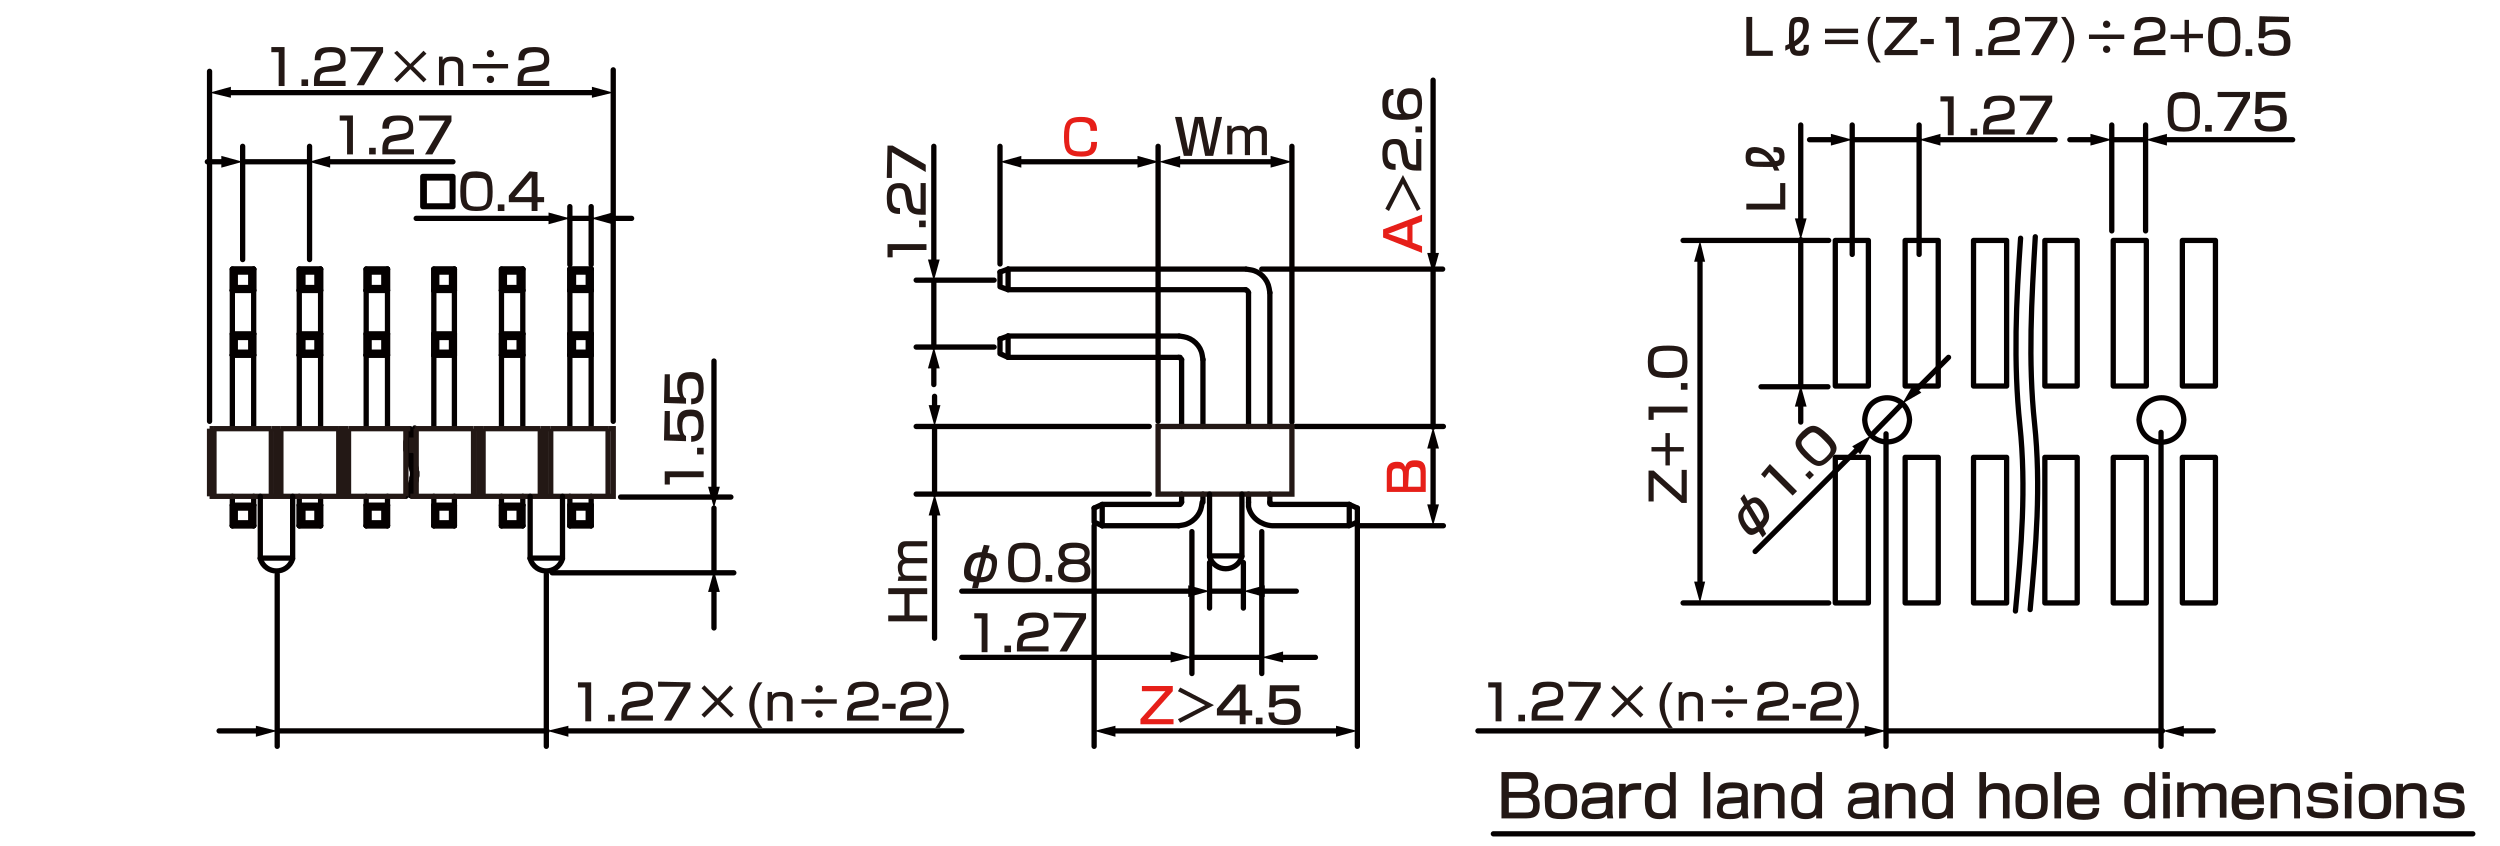 <?xml version="1.0" encoding="utf-8"?>
<!-- Generator: Adobe Illustrator 24.2.3, SVG Export Plug-In . SVG Version: 6.00 Build 0)  -->
<svg version="1.1" id="レイヤー_1" xmlns="http://www.w3.org/2000/svg" xmlns:xlink="http://www.w3.org/1999/xlink" x="0px" width="340" height="115"
	 y="0px" viewBox="0 0 340 115" style="enable-background:new 0 0 340 115;" xml:space="preserve">
<style type="text/css">
	.st0{fill:none;stroke:#040000;stroke-width:0.72;stroke-linecap:round;stroke-linejoin:round;stroke-miterlimit:10;}
	.st1{fill:none;stroke:#040000;stroke-width:0.72;stroke-linecap:round;stroke-linejoin:round;}
	.st2{fill:#040000;}
	.st3{fill:#231815;}
	.st4{fill:#E61F19;}
	.st5{fill:none;stroke:#231815;stroke-width:0.72;stroke-miterlimit:10;}
</style>
<g id="MH0304_5_">
	<line class="st0" x1="33" y1="22" x2="42.1" y2="22"/>
	<line class="st0" x1="42.1" y1="35.3" x2="42.1" y2="19.9"/>
	<line class="st0" x1="33" y1="35.3" x2="33" y2="19.9"/>
	<line class="st0" x1="77.5" y1="29.7" x2="80.4" y2="29.7"/>
	<line class="st0" x1="80.4" y1="36" x2="80.4" y2="28.1"/>
	<line class="st0" x1="77.5" y1="36" x2="77.5" y2="28.1"/>
	<line class="st0" x1="83.4" y1="9.5" x2="83.4" y2="57.3"/>
	<line class="st0" x1="28.5" y1="9.7" x2="28.5" y2="57.3"/>
	<line class="st0" x1="127.1" y1="67.2" x2="127.1" y2="58"/>
	<line class="st0" x1="124.6" y1="58" x2="156.3" y2="58"/>
	<line class="st0" x1="124.6" y1="67.2" x2="156.3" y2="67.2"/>
	<line class="st0" x1="59" y1="39.5" x2="61.8" y2="39.5"/>
	<line class="st0" x1="61.4" y1="37" x2="61.8" y2="36.6"/>
	<polyline class="st0" points="61.4,39.1 61.8,39.5 61.8,36.6 	"/>
	<polyline class="st0" points="61.4,39.1 61.4,37 59.4,37 	"/>
	<polyline class="st0" points="61.4,39.1 59.4,39.1 59.4,37 	"/>
	<polyline class="st0" points="59,39.5 59,36.6 59.4,37 	"/>
	<line class="st0" x1="59.4" y1="39.1" x2="59" y2="39.5"/>
	<line class="st0" x1="59" y1="36.6" x2="61.8" y2="36.6"/>
	<line class="st0" x1="59" y1="39.5" x2="61.8" y2="39.5"/>
	<line class="st0" x1="59" y1="48.3" x2="61.8" y2="48.3"/>
	<line class="st0" x1="59" y1="45.4" x2="61.8" y2="45.4"/>
	<line class="st0" x1="59.4" y1="47.9" x2="59" y2="48.3"/>
	<polyline class="st0" points="59.4,45.9 59,45.4 59,48.3 	"/>
	<polyline class="st0" points="59.4,45.9 59.4,47.9 61.4,47.9 	"/>
	<polyline class="st0" points="59.4,45.9 61.4,45.9 61.4,47.9 	"/>
	<polyline class="st0" points="61.8,45.4 61.8,48.3 61.4,47.9 	"/>
	<line class="st0" x1="61.4" y1="45.9" x2="61.8" y2="45.4"/>
	<line class="st0" x1="59" y1="48.3" x2="61.8" y2="48.3"/>
	<polyline class="st0" points="61.8,58.1 61.8,36.6 59,36.6 59,58.1 	"/>
	<polyline class="st0" points="61.8,71.5 59,71.5 59,67.5 	"/>
	<line class="st0" x1="61.8" y1="67.5" x2="61.8" y2="71.5"/>
	<line class="st0" x1="61.4" y1="69.1" x2="61.8" y2="68.7"/>
	<polyline class="st0" points="61.4,71.1 61.8,71.5 61.8,68.7 	"/>
	<polyline class="st0" points="61.4,71.1 61.4,69.1 59.4,69.1 	"/>
	<polyline class="st0" points="61.4,71.1 59.4,71.1 59.4,69.1 	"/>
	<polyline class="st0" points="59,71.5 59,68.7 59.4,69.1 	"/>
	<line class="st0" x1="59.4" y1="71.1" x2="59" y2="71.5"/>
	<line class="st0" x1="59" y1="68.7" x2="61.8" y2="68.7"/>
	<line class="st0" x1="59" y1="71.5" x2="61.8" y2="71.5"/>
	<line class="st0" x1="68.2" y1="39.5" x2="71.1" y2="39.5"/>
	<line class="st0" x1="70.6" y1="37" x2="71.1" y2="36.6"/>
	<polyline class="st0" points="70.6,39.1 71.1,39.5 71.1,36.6 	"/>
	<polyline class="st0" points="70.6,39.1 70.6,37 68.6,37 	"/>
	<polyline class="st0" points="70.6,39.1 68.6,39.1 68.6,37 	"/>
	<polyline class="st0" points="68.2,39.5 68.2,36.6 68.6,37 	"/>
	<line class="st0" x1="68.6" y1="39.1" x2="68.2" y2="39.5"/>
	<line class="st0" x1="68.2" y1="36.6" x2="71.1" y2="36.6"/>
	<line class="st0" x1="68.2" y1="39.5" x2="71.1" y2="39.5"/>
	<line class="st0" x1="68.2" y1="48.3" x2="71.1" y2="48.3"/>
	<line class="st0" x1="68.2" y1="45.4" x2="71.1" y2="45.4"/>
	<line class="st0" x1="68.6" y1="47.9" x2="68.2" y2="48.3"/>
	<polyline class="st0" points="68.6,45.9 68.2,45.4 68.2,48.3 	"/>
	<polyline class="st0" points="68.6,45.9 68.6,47.9 70.6,47.9 	"/>
	<polyline class="st0" points="68.6,45.9 70.6,45.9 70.6,47.9 	"/>
	<polyline class="st0" points="71.1,45.4 71.1,48.3 70.6,47.9 	"/>
	<line class="st0" x1="70.6" y1="45.9" x2="71.1" y2="45.4"/>
	<line class="st0" x1="68.2" y1="48.3" x2="71.1" y2="48.3"/>
	<polyline class="st0" points="71.1,58.1 71.1,36.6 68.2,36.6 68.2,58.1 	"/>
	<polyline class="st0" points="71.1,71.5 68.2,71.5 68.2,67.5 	"/>
	<line class="st0" x1="71.1" y1="67.5" x2="71.1" y2="71.5"/>
	<line class="st0" x1="70.6" y1="69.1" x2="71.1" y2="68.7"/>
	<polyline class="st0" points="70.6,71.1 71.1,71.5 71.1,68.7 	"/>
	<polyline class="st0" points="70.6,71.1 70.6,69.1 68.6,69.1 	"/>
	<polyline class="st0" points="70.6,71.1 68.6,71.1 68.6,69.1 	"/>
	<polyline class="st0" points="68.2,71.5 68.2,68.7 68.6,69.1 	"/>
	<line class="st0" x1="68.6" y1="71.1" x2="68.2" y2="71.5"/>
	<line class="st0" x1="68.2" y1="68.7" x2="71.1" y2="68.7"/>
	<line class="st0" x1="68.2" y1="71.5" x2="71.1" y2="71.5"/>
	<line class="st0" x1="77.5" y1="39.5" x2="80.4" y2="39.5"/>
	<line class="st0" x1="80" y1="37" x2="80.4" y2="36.6"/>
	<polyline class="st0" points="80,39.1 80.4,39.5 80.4,36.6 	"/>
	<polyline class="st0" points="80,39.1 80,37 78,37 	"/>
	<polyline class="st0" points="80,39.1 78,39.1 78,37 	"/>
	<polyline class="st0" points="77.5,39.5 77.5,36.6 78,37 	"/>
	<line class="st0" x1="78" y1="39.1" x2="77.5" y2="39.5"/>
	<line class="st0" x1="77.5" y1="36.6" x2="80.4" y2="36.6"/>
	<line class="st0" x1="77.5" y1="39.5" x2="80.4" y2="39.5"/>
	<line class="st0" x1="77.5" y1="48.3" x2="80.4" y2="48.3"/>
	<line class="st0" x1="77.5" y1="45.4" x2="80.4" y2="45.4"/>
	<line class="st0" x1="78" y1="47.9" x2="77.5" y2="48.3"/>
	<polyline class="st0" points="78,45.9 77.5,45.4 77.5,48.3 	"/>
	<polyline class="st0" points="78,45.9 78,47.9 80,47.9 	"/>
	<polyline class="st0" points="78,45.9 80,45.9 80,47.9 	"/>
	<polyline class="st0" points="80.4,45.4 80.4,48.3 80,47.9 	"/>
	<line class="st0" x1="80" y1="45.9" x2="80.4" y2="45.4"/>
	<line class="st0" x1="77.5" y1="48.3" x2="80.4" y2="48.3"/>
	<polyline class="st0" points="77.5,58.1 77.5,36.6 80.4,36.6 80.4,58.1 	"/>
	<polyline class="st0" points="80.4,71.5 77.5,71.5 77.5,67.5 	"/>
	<line class="st0" x1="80.4" y1="67.5" x2="80.4" y2="71.5"/>
	<line class="st0" x1="80" y1="69.1" x2="80.4" y2="68.7"/>
	<polyline class="st0" points="80,71.1 80.4,71.5 80.4,68.7 	"/>
	<polyline class="st0" points="80,71.1 80,69.1 78,69.1 	"/>
	<polyline class="st0" points="80,71.1 78,71.1 78,69.1 	"/>
	<polyline class="st0" points="77.5,71.5 77.5,68.7 78,69.1 	"/>
	<line class="st0" x1="78" y1="71.1" x2="77.5" y2="71.5"/>
	<line class="st0" x1="77.5" y1="68.7" x2="80.4" y2="68.7"/>
	<line class="st0" x1="77.5" y1="71.5" x2="80.4" y2="71.5"/>
	<line class="st0" x1="31.6" y1="39.5" x2="34.5" y2="39.5"/>
	<line class="st0" x1="34.1" y1="37" x2="34.5" y2="36.6"/>
	<polyline class="st0" points="34.1,39.1 34.5,39.5 34.5,36.6 	"/>
	<polyline class="st0" points="34.1,39.1 34.1,37 32,37 	"/>
	<polyline class="st0" points="34.1,39.1 32,39.1 32,37 	"/>
	<polyline class="st0" points="31.6,39.5 31.6,36.6 32,37 	"/>
	<line class="st0" x1="32" y1="39.1" x2="31.6" y2="39.5"/>
	<line class="st0" x1="31.6" y1="36.6" x2="34.5" y2="36.6"/>
	<line class="st0" x1="31.6" y1="39.5" x2="34.5" y2="39.5"/>
	<line class="st0" x1="31.6" y1="48.3" x2="34.5" y2="48.3"/>
	<line class="st0" x1="31.6" y1="45.4" x2="34.5" y2="45.4"/>
	<line class="st0" x1="32" y1="47.9" x2="31.6" y2="48.3"/>
	<polyline class="st0" points="32,45.9 31.6,45.4 31.6,48.3 	"/>
	<polyline class="st0" points="32,45.9 32,47.9 34.1,47.9 	"/>
	<polyline class="st0" points="32,45.9 34.1,45.9 34.1,47.9 	"/>
	<polyline class="st0" points="34.5,45.4 34.5,48.3 34.1,47.9 	"/>
	<line class="st0" x1="34.1" y1="45.9" x2="34.5" y2="45.4"/>
	<line class="st0" x1="31.6" y1="48.3" x2="34.5" y2="48.3"/>
	<polyline class="st0" points="34.5,58.1 34.5,36.6 31.6,36.6 31.6,58.1 	"/>
	<polyline class="st0" points="34.5,71.5 31.6,71.5 31.6,67.5 	"/>
	<line class="st0" x1="34.5" y1="67.5" x2="34.5" y2="71.5"/>
	<line class="st0" x1="34.1" y1="69.1" x2="34.5" y2="68.7"/>
	<polyline class="st0" points="34.1,71.1 34.5,71.5 34.5,68.7 	"/>
	<polyline class="st0" points="34.1,71.1 34.1,69.1 32,69.1 	"/>
	<polyline class="st0" points="34.1,71.1 32,71.1 32,69.1 	"/>
	<polyline class="st0" points="31.6,71.5 31.6,68.7 32,69.1 	"/>
	<line class="st0" x1="32" y1="71.1" x2="31.6" y2="71.5"/>
	<line class="st0" x1="31.6" y1="68.7" x2="34.5" y2="68.7"/>
	<line class="st0" x1="31.6" y1="71.5" x2="34.5" y2="71.5"/>
	<line class="st0" x1="40.7" y1="39.5" x2="43.6" y2="39.5"/>
	<line class="st0" x1="43.1" y1="37" x2="43.6" y2="36.6"/>
	<polyline class="st0" points="43.1,39.1 43.6,39.5 43.6,36.6 	"/>
	<polyline class="st0" points="43.1,39.1 43.1,37 41.2,37 	"/>
	<polyline class="st0" points="43.1,39.1 41.2,39.1 41.2,37 	"/>
	<polyline class="st0" points="40.7,39.5 40.7,36.6 41.2,37 	"/>
	<line class="st0" x1="41.2" y1="39.1" x2="40.7" y2="39.5"/>
	<line class="st0" x1="40.7" y1="36.6" x2="43.6" y2="36.6"/>
	<line class="st0" x1="40.7" y1="39.5" x2="43.6" y2="39.5"/>
	<line class="st0" x1="40.7" y1="48.3" x2="43.6" y2="48.3"/>
	<line class="st0" x1="40.7" y1="45.4" x2="43.6" y2="45.4"/>
	<line class="st0" x1="41.2" y1="47.9" x2="40.7" y2="48.3"/>
	<polyline class="st0" points="41.2,45.9 40.7,45.4 40.7,48.3 	"/>
	<polyline class="st0" points="41.2,45.9 41.2,47.9 43.1,47.9 	"/>
	<polyline class="st0" points="41.2,45.9 43.1,45.9 43.1,47.9 	"/>
	<polyline class="st0" points="43.6,45.4 43.6,48.3 43.1,47.9 	"/>
	<line class="st0" x1="43.1" y1="45.9" x2="43.6" y2="45.4"/>
	<line class="st0" x1="40.7" y1="48.3" x2="43.6" y2="48.3"/>
	<polyline class="st0" points="43.6,58.1 43.6,36.6 40.7,36.6 40.7,58.1 	"/>
	<polyline class="st0" points="43.6,71.5 40.7,71.5 40.7,67.5 	"/>
	<line class="st0" x1="43.6" y1="67.5" x2="43.6" y2="71.5"/>
	<line class="st0" x1="43.1" y1="69.1" x2="43.6" y2="68.7"/>
	<polyline class="st0" points="43.1,71.1 43.6,71.5 43.6,68.7 	"/>
	<polyline class="st0" points="43.1,71.1 43.1,69.1 41.2,69.1 	"/>
	<polyline class="st0" points="43.1,71.1 41.2,71.1 41.2,69.1 	"/>
	<polyline class="st0" points="40.7,71.5 40.7,68.7 41.2,69.1 	"/>
	<line class="st0" x1="41.2" y1="71.1" x2="40.7" y2="71.5"/>
	<line class="st0" x1="40.7" y1="68.7" x2="43.6" y2="68.7"/>
	<line class="st0" x1="40.7" y1="71.5" x2="43.6" y2="71.5"/>
	<line class="st0" x1="49.8" y1="39.5" x2="52.7" y2="39.5"/>
	<line class="st0" x1="52.2" y1="37" x2="52.7" y2="36.6"/>
	<polyline class="st0" points="52.2,39.1 52.7,39.5 52.7,36.6 	"/>
	<polyline class="st0" points="52.2,39.1 52.2,37 50.2,37 	"/>
	<polyline class="st0" points="52.2,39.1 50.2,39.1 50.2,37 	"/>
	<polyline class="st0" points="49.8,39.5 49.8,36.6 50.2,37 	"/>
	<line class="st0" x1="50.2" y1="39.1" x2="49.8" y2="39.5"/>
	<line class="st0" x1="49.8" y1="36.6" x2="52.7" y2="36.6"/>
	<line class="st0" x1="49.8" y1="39.5" x2="52.7" y2="39.5"/>
	<line class="st0" x1="49.8" y1="48.3" x2="52.7" y2="48.3"/>
	<line class="st0" x1="49.8" y1="45.4" x2="52.7" y2="45.4"/>
	<line class="st0" x1="50.2" y1="47.9" x2="49.8" y2="48.3"/>
	<polyline class="st0" points="50.2,45.9 49.8,45.4 49.8,48.3 	"/>
	<polyline class="st0" points="50.2,45.9 50.2,47.9 52.2,47.9 	"/>
	<polyline class="st0" points="50.2,45.9 52.2,45.9 52.2,47.9 	"/>
	<polyline class="st0" points="52.7,45.4 52.7,48.3 52.2,47.9 	"/>
	<line class="st0" x1="52.2" y1="45.9" x2="52.7" y2="45.4"/>
	<line class="st0" x1="49.8" y1="48.3" x2="52.7" y2="48.3"/>
	<polyline class="st0" points="52.7,58.1 52.7,36.6 49.8,36.6 49.8,58.1 	"/>
	<polyline class="st0" points="52.7,71.5 49.8,71.5 49.8,67.5 	"/>
	<line class="st0" x1="52.7" y1="67.5" x2="52.7" y2="71.5"/>
	<line class="st0" x1="52.2" y1="69.1" x2="52.7" y2="68.7"/>
	<polyline class="st0" points="52.2,71.1 52.7,71.5 52.7,68.7 	"/>
	<polyline class="st0" points="52.2,71.1 52.2,69.1 50.2,69.1 	"/>
	<polyline class="st0" points="52.2,71.1 50.2,71.1 50.2,69.1 	"/>
	<polyline class="st0" points="49.8,71.5 49.8,68.7 50.2,69.1 	"/>
	<line class="st0" x1="50.2" y1="71.1" x2="49.8" y2="71.5"/>
	<line class="st0" x1="49.8" y1="68.7" x2="52.7" y2="68.7"/>
	<line class="st0" x1="49.8" y1="71.5" x2="52.7" y2="71.5"/>
	<line class="st0" x1="184.6" y1="71.5" x2="184.6" y2="101.5"/>
	<line class="st0" x1="162.1" y1="72.3" x2="162.1" y2="91.6"/>
	<line class="st0" x1="171.6" y1="72.3" x2="171.6" y2="91.6"/>
	<line class="st0" x1="148.8" y1="71.5" x2="148.8" y2="101.5"/>
	<line class="st0" x1="171.6" y1="36.6" x2="196.2" y2="36.6"/>
	<line class="st0" x1="184.6" y1="71.5" x2="196.3" y2="71.5"/>
	<line class="st0" x1="176.2" y1="58" x2="196.3" y2="58"/>
	<line class="st0" x1="135.2" y1="38.1" x2="124.6" y2="38.1"/>
	<line class="st0" x1="135.2" y1="47.2" x2="124.6" y2="47.2"/>
	<line class="st0" x1="175.7" y1="57.4" x2="175.7" y2="19.9"/>
	<line class="st0" x1="157.5" y1="57.3" x2="157.5" y2="19.9"/>
	<line class="st0" x1="136" y1="35.9" x2="136" y2="19.9"/>
	<polyline class="st0" points="136,37 136,39 137.1,39.4 169.4,39.4 	"/>
	<line class="st0" x1="137.1" y1="36.6" x2="137.1" y2="39.4"/>
	<polyline class="st0" points="137.1,45.7 137.1,48.6 160.3,48.6 	"/>
	<polyline class="st0" points="136,46.1 136,48.1 137.1,48.6 	"/>
	<line class="st0" x1="169.8" y1="39.8" x2="169.8" y2="58"/>
	<line class="st0" x1="160.7" y1="48.9" x2="160.7" y2="58"/>
	<polyline class="st0" points="149.9,71.5 148.8,71 148.8,69.1 	"/>
	<polyline class="st0" points="160.3,68.6 149.9,68.6 149.9,71.5 	"/>
	<line class="st0" x1="184.6" y1="69.1" x2="184.6" y2="71"/>
	<polyline class="st0" points="183.5,68.6 183.5,71.5 184.6,71 	"/>
	<line class="st0" x1="183.5" y1="68.6" x2="173" y2="68.6"/>
	<polyline class="st0" points="160.7,48.9 160.6,48.8 160.5,48.6 160.3,48.6 	"/>
	<polyline class="st0" points="169.8,39.8 169.7,39.6 169.6,39.5 169.4,39.4 	"/>
	<path class="st0" d="M172.7,39.8l-0.1-0.6c-0.2-1.2-1.2-2.3-2.5-2.5l-0.6-0.1"/>
	<line class="st0" x1="172.7" y1="39.8" x2="172.7" y2="58"/>
	<line class="st0" x1="169.4" y1="36.6" x2="137.1" y2="36.6"/>
	<polyline class="st0" points="172.7,68.3 172.7,68.5 172.8,68.6 173,68.6 	"/>
	<path class="st0" d="M169.8,68.3v0.6c0.3,1.5,1.7,2.5,3.2,2.6h10.4"/>
	<path class="st0" d="M163.6,48.9l-0.1-0.6c-0.2-1.3-1.3-2.3-2.5-2.5l-0.6-0.1"/>
	<line class="st0" x1="163.6" y1="48.9" x2="163.6" y2="58"/>
	<line class="st0" x1="160.3" y1="45.7" x2="137.1" y2="45.7"/>
	<polyline class="st0" points="160.3,68.6 160.5,68.6 160.6,68.5 160.7,68.3 	"/>
	<path class="st0" d="M160.3,71.5l0.6-0.1c1.2-0.2,2.3-1.3,2.5-2.5l0.1-0.6"/>
	<line class="st0" x1="160.3" y1="71.5" x2="149.9" y2="71.5"/>
	<line class="st0" x1="160.7" y1="67.2" x2="160.7" y2="68.3"/>
	<line class="st0" x1="163.6" y1="67.2" x2="163.6" y2="68.3"/>
	<line class="st0" x1="169.8" y1="67.2" x2="169.8" y2="68.3"/>
	<line class="st0" x1="172.7" y1="67.2" x2="172.7" y2="68.3"/>
	<line class="st0" x1="136" y1="37" x2="137.1" y2="36.6"/>
	<line class="st0" x1="136" y1="46.1" x2="137.1" y2="45.7"/>
	<line class="st0" x1="148.8" y1="69.1" x2="149.9" y2="68.6"/>
	<line class="st0" x1="184.6" y1="69.1" x2="183.5" y2="68.6"/>
	<g>
		<line class="st1" x1="30.8" y1="12.6" x2="81" y2="12.6"/>
		<g>
			<polygon class="st2" points="31.4,13.3 28.5,12.6 31.4,11.8 			"/>
		</g>
		<g>
			<polygon class="st2" points="80.5,13.3 83.4,12.6 80.5,11.8 			"/>
		</g>
	</g>
	<g>
		<line class="st1" x1="30.7" y1="22" x2="28.2" y2="22"/>
		<g>
			<polygon class="st2" points="30.1,21.2 33,22 30.1,22.8 			"/>
		</g>
	</g>
	<g>
		<line class="st1" x1="44.4" y1="22" x2="61.6" y2="22"/>
		<g>
			<polygon class="st2" points="44.9,22.8 42,22 44.9,21.2 			"/>
		</g>
	</g>
	<g>
		<line class="st1" x1="82.8" y1="29.7" x2="85.9" y2="29.7"/>
		<g>
			<polygon class="st2" points="83.3,30.5 80.4,29.7 83.3,28.9 			"/>
		</g>
	</g>
	<g>
		<line class="st1" x1="75.1" y1="29.7" x2="56.6" y2="29.7"/>
		<g>
			<polygon class="st2" points="74.6,28.9 77.5,29.7 74.6,30.5 			"/>
		</g>
	</g>
	<g>
		<path class="st3" d="M120.8,83.7h2.2v-2.9h-2.2V80h5.3v0.8h-2.4v2.9h2.4v0.8h-5.3V83.7z"/>
		<path class="st3" d="M122.2,78.4h0.4c-0.3-0.2-0.5-0.6-0.5-1.2c0-0.2,0-0.8,0.6-1.1c-0.5-0.3-0.6-0.9-0.6-1.2
			c0-1.3,0.8-1.3,1.2-1.3h2.8v0.7h-2.6c-0.3,0-0.7,0-0.7,0.7c0,0.6,0.2,0.9,0.8,0.9h2.5v0.7h-2.6c-0.4,0-0.8,0-0.8,0.8
			c0,0.9,0.5,0.9,0.8,0.9h2.5V79h-3.9L122.2,78.4L122.2,78.4z"/>
	</g>
	<g>
		<line class="st1" x1="127.1" y1="55.6" x2="127.1" y2="53.9"/>
		<g>
			<polygon class="st2" points="127.9,55.1 127.1,58 126.3,55.1 			"/>
		</g>
	</g>
	<g>
		<line class="st1" x1="127.1" y1="69.6" x2="127.1" y2="86.8"/>
		<g>
			<polygon class="st2" points="126.3,70.1 127.1,67.2 127.9,70.1 			"/>
		</g>
	</g>
	<g>
		<path class="st4" d="M148.3,17.7c0-1-0.6-1.1-1.4-1.1c-1.3,0-1.5,0.3-1.5,2.1c0,1.4,0.1,1.9,1.6,1.9c1.1,0,1.4-0.2,1.4-1.3h0.8
			c0,1.5-0.7,2-2.1,2c-1.9,0-2.4-0.6-2.4-2.7c0-1.9,0.4-2.7,2.3-2.7c1.3,0,2.2,0.3,2.2,1.9h-0.9V17.7z"/>
	</g>
	<g>
		<line class="st1" x1="138.4" y1="22" x2="155.2" y2="22"/>
		<g>
			<polygon class="st2" points="138.9,22.8 136,22 138.9,21.2 			"/>
		</g>
		<g>
			<polygon class="st2" points="154.7,22.8 157.6,22 154.7,21.2 			"/>
		</g>
	</g>
	<g>
		<path class="st3" d="M160.7,15.9l0.9,4.5l0.9-4.5h1.1l0.9,4.5l0.9-4.5h0.8l-1.2,5.3h-1.1l-0.9-4.5l-0.9,4.5H161l-1.2-5.3
			C159.8,15.9,160.7,15.9,160.7,15.9z"/>
		<path class="st3" d="M167.5,17.2v0.4c0.2-0.3,0.6-0.5,1.2-0.5c0.2,0,0.8,0,1.1,0.6c0.3-0.5,0.9-0.6,1.2-0.6c1.3,0,1.3,0.8,1.3,1.2
			v2.8h-0.7v-2.6c0-0.3,0-0.7-0.7-0.7c-0.6,0-0.9,0.2-0.9,0.8v2.5h-0.7v-2.6c0-0.4,0-0.8-0.8-0.8c-0.9,0-0.9,0.5-0.9,0.8V21h-0.7
			v-3.9h0.6V17.2z"/>
	</g>
	<g>
		<line class="st1" x1="160" y1="22" x2="173.3" y2="22"/>
		<g>
			<polygon class="st2" points="160.5,22.8 157.6,22 160.5,21.2 			"/>
		</g>
		<g>
			<polygon class="st2" points="172.8,22.8 175.7,22 172.8,21.2 			"/>
		</g>
	</g>
	<line class="st0" x1="127" y1="38.2" x2="127" y2="47.2"/>
	<g>
		<line class="st1" x1="127" y1="35.8" x2="127" y2="19.9"/>
		<g>
			<polygon class="st2" points="127.8,35.3 127,38.2 126.2,35.3 			"/>
		</g>
	</g>
	<g>
		<line class="st1" x1="127" y1="49.5" x2="127" y2="52.3"/>
		<g>
			<polygon class="st2" points="126.2,50.1 127,47.2 127.8,50.1 			"/>
		</g>
	</g>
	<g>
		<line class="st1" x1="151.1" y1="99.4" x2="182.2" y2="99.4"/>
		<g>
			<polygon class="st2" points="151.7,100.2 148.8,99.4 151.7,98.7 			"/>
		</g>
		<g>
			<polygon class="st2" points="181.7,100.2 184.6,99.4 181.7,98.7 			"/>
		</g>
	</g>
	<line class="st0" x1="162.1" y1="89.4" x2="171.6" y2="89.4"/>
	<g>
		<line class="st1" x1="159.7" y1="89.4" x2="130.8" y2="89.4"/>
		<g>
			<polygon class="st2" points="159.2,88.6 162.1,89.4 159.2,90.1 			"/>
		</g>
	</g>
	<g>
		<line class="st1" x1="174" y1="89.4" x2="178.9" y2="89.4"/>
		<g>
			<polygon class="st2" points="174.5,90.1 171.6,89.4 174.5,88.6 			"/>
		</g>
	</g>
	<line class="st0" x1="194.9" y1="36.6" x2="194.9" y2="58.1"/>
	<g>
		<path class="st4" d="M188.6,64.1c0-1.1,0.8-1.3,1.4-1.3c0.5,0,0.9,0.1,1.1,0.7c0.2-0.5,0.4-0.9,1.3-0.9c0.9,0,1.5,0.2,1.5,1.5v2.8
			h-5.3V64.1z M189.3,66.2h1.5v-1.7c0-0.7-0.3-0.8-0.8-0.8c-0.6,0-0.7,0.3-0.7,0.8V66.2z M191.5,66.2h1.7v-1.9
			c0-0.5-0.1-0.8-0.8-0.8c-0.8,0-0.8,0.5-0.8,0.9L191.5,66.2L191.5,66.2z"/>
	</g>
	<g>
		<line class="st1" x1="194.9" y1="60.4" x2="194.9" y2="69.2"/>
		<g>
			<polygon class="st2" points="194.1,61 194.9,58.1 195.7,61 			"/>
		</g>
		<g>
			<polygon class="st2" points="194.1,68.6 194.9,71.5 195.7,68.6 			"/>
		</g>
	</g>
	<g>
		<g>
			<path class="st0" d="M61.6,24v4.1h-4.1V24H61.6z M57.7,24.2V28h3.8v-3.8H57.7z"/>
		</g>
	</g>
	<g>
		<path class="st3" d="M38.7,6.4v5.3h-0.8V7.1h-1V6.4H38.7z"/>
		<path class="st3" d="M41.9,10.8v0.9H41v-0.9H41.9z"/>
		<path class="st3" d="M44.3,9.8c-0.5,0.1-0.8,0.2-0.8,1V11H47v0.7h-4.3v-0.6c0-0.8,0.1-1.8,1.4-2l1.3-0.2C46,8.8,46.3,8.7,46.3,8
			c0-0.6-0.3-0.9-1.3-0.9c-1.1,0-1.4,0.3-1.4,1.1h-0.8c0-1.1,0.3-1.8,2.1-1.8c1,0,2.1,0.1,2.1,1.7c0,0.7-0.2,1-0.6,1.3
			c-0.2,0.1-0.5,0.3-0.8,0.3L44.3,9.8z"/>
		<path class="st3" d="M52.1,6.4v0.7l-2.6,4.5h-1L51.2,7h-3.5V6.4H52.1z"/>
		<path class="st3" d="M57.6,6.9L58,7.3L56.2,9l1.8,1.8l-0.4,0.4l-1.8-1.8L54,11.2l-0.4-0.4L55.4,9l-1.8-1.8L54,6.9l1.8,1.8
			L57.6,6.9z"/>
		<path class="st3" d="M60.2,7.7v0.5c0.3-0.5,0.9-0.5,1.3-0.5c0.4,0,1.5,0,1.5,1.3v2.7h-0.7V9.1c0-0.3,0-0.8-0.9-0.8s-1,0.5-1,1v2.3
			h-0.7V7.7H60.2z"/>
		<path class="st3" d="M69.1,8.7v0.6h-4.8V8.7H69.1z M67.2,7.3c0,0.3-0.2,0.5-0.5,0.5s-0.5-0.2-0.5-0.5s0.2-0.5,0.5-0.5
			S67.2,7.1,67.2,7.3z M67.2,10.8c0,0.3-0.2,0.5-0.5,0.5s-0.5-0.2-0.5-0.5s0.2-0.5,0.5-0.5S67.2,10.5,67.2,10.8z"/>
		<path class="st3" d="M72,9.8c-0.5,0.1-0.8,0.2-0.8,1V11h3.5v0.7h-4.3v-0.6c0-0.8,0.1-1.8,1.4-2l1.3-0.2C73.7,8.8,74,8.7,74,8
			c0-0.6-0.3-0.9-1.3-0.9c-1.1,0-1.4,0.3-1.4,1.1h-0.8c0-1.1,0.3-1.8,2.1-1.8c1,0,2.1,0.1,2.1,1.7c0,0.7-0.2,1-0.6,1.3
			c-0.2,0.1-0.5,0.3-0.9,0.3L72,9.8z"/>
	</g>
	<g>
		<path class="st3" d="M48,15.8V21h-0.8v-4.6h-1v-0.7H48V15.8z"/>
		<path class="st3" d="M51.1,20.2V21h-0.9v-0.9h0.9V20.2z"/>
		<path class="st3" d="M53.6,19.2c-0.5,0.1-0.8,0.2-0.8,1v0.1h3.5V21H52v-0.6c0-0.8,0.1-1.8,1.4-2l1.3-0.2c0.6-0.1,0.9-0.2,0.9-0.9
			c0-0.6-0.3-0.9-1.3-0.9c-1.1,0-1.4,0.3-1.4,1.1H52c0-1.1,0.3-1.8,2.1-1.8c1,0,2.1,0.1,2.1,1.7c0,0.7-0.2,1-0.6,1.3
			c-0.2,0.1-0.5,0.3-0.8,0.3L53.6,19.2z"/>
		<path class="st3" d="M61.4,15.8v0.7L58.8,21h-1l2.7-4.6H57v-0.7h4.4V15.8z"/>
	</g>
	<g>
		<path class="st3" d="M134.3,83.4v5.3h-0.8v-4.6h-1v-0.7C132.5,83.4,134.3,83.4,134.3,83.4z"/>
		<path class="st3" d="M137.5,87.8v0.9h-0.9v-0.9H137.5z"/>
		<path class="st3" d="M139.9,86.8c-0.5,0.1-0.8,0.2-0.8,1v0.1h3.5v0.7h-4.3V88c0-0.8,0.1-1.8,1.4-2l1.3-0.2
			c0.6-0.1,0.9-0.2,0.9-0.9c0-0.6-0.3-0.9-1.3-0.9c-1.1,0-1.4,0.3-1.4,1.1h-0.8c0-1.1,0.3-1.8,2.1-1.8c1,0,2.1,0.1,2.1,1.7
			c0,0.7-0.2,1-0.6,1.3c-0.2,0.1-0.5,0.3-0.8,0.3L139.9,86.8z"/>
		<path class="st3" d="M147.7,83.4v0.7l-2.6,4.5h-1l2.7-4.6h-3.5v-0.7L147.7,83.4L147.7,83.4z"/>
	</g>
	<rect x="157.5" y="58" class="st5" width="18.2" height="9.2"/>
	<g>
		<polyline class="st0" points="55.8,67.4 56.1,66.8 56.2,66.5 56.3,66.2 56.4,65.9 56.6,65.3 56.6,65 56.7,64.7 56.7,64.2 
			56.6,64.1 56.6,63.9 56.6,63.7 56.5,63.4 56.4,63.1 56.2,62.5 56,61.9 55.9,61.6 55.9,61.3 55.8,61.1 55.8,61 55.8,60.8 
			55.8,60.4 55.8,60.1 55.9,59.8 56,59.5 56.1,59.2 56.1,58.8 56.3,58.5 56.4,58.2 		"/>
		<polyline class="st0" points="55.2,67.5 55.5,66.9 55.6,66.5 55.7,66.2 55.8,65.9 55.9,65.6 56,65.3 56,65 56.1,64.7 56.1,64.5 
			56.1,64.4 56.1,64.2 56.1,64.1 56,63.9 56,63.8 55.9,63.5 55.8,63.2 55.6,62.6 55.4,61.9 55.3,61.6 55.3,61.3 55.2,61.2 55.2,61 
			55.2,60.9 55.2,60.4 55.2,60.1 55.3,59.8 55.4,59.5 55.5,59.2 55.7,58.6 55.8,58.3 		"/>
		<g>
			<path class="st5" d="M46.7,58.3"/>
			<line class="st5" x1="36.9" y1="58.3" x2="38.2" y2="58.3"/>
			<line class="st5" x1="36.9" y1="58.3" x2="29.1" y2="58.3"/>
			<line class="st5" x1="38.2" y1="67.5" x2="38.2" y2="58.3"/>
			<line class="st5" x1="36.9" y1="67.5" x2="36.9" y2="58.3"/>
			<line class="st5" x1="37.6" y1="67.5" x2="37.6" y2="58.3"/>
			<line class="st5" x1="28.5" y1="58.3" x2="29.1" y2="58.3"/>
			<line class="st5" x1="29.1" y1="67.5" x2="29.1" y2="58.3"/>
			<line class="st5" x1="28.5" y1="67.5" x2="28.5" y2="58.3"/>
			<line class="st5" x1="46.7" y1="67.5" x2="46.7" y2="58.3"/>
			<line class="st5" x1="46.1" y1="67.5" x2="46.1" y2="58.3"/>
			<line class="st5" x1="46.1" y1="58.3" x2="38.2" y2="58.3"/>
			<line class="st5" x1="55.2" y1="67.5" x2="55.2" y2="58.3"/>
			<line class="st5" x1="46.7" y1="67.5" x2="46.7" y2="58.3"/>
			<line class="st5" x1="46.1" y1="67.5" x2="46.1" y2="58.3"/>
			<line class="st5" x1="47.4" y1="67.5" x2="47.4" y2="58.3"/>
			<line class="st5" x1="46.1" y1="58.3" x2="47.4" y2="58.3"/>
			<line class="st5" x1="55.8" y1="58.3" x2="47.4" y2="58.3"/>
			<line class="st5" x1="28.5" y1="67.5" x2="55.2" y2="67.5"/>
		</g>
		<g>
			<path class="st5" d="M74.2,58.3"/>
			<line class="st5" x1="64.4" y1="58.3" x2="65.7" y2="58.3"/>
			<line class="st5" x1="64.4" y1="58.3" x2="56.4" y2="58.3"/>
			<line class="st5" x1="65.7" y1="67.5" x2="65.7" y2="58.3"/>
			<line class="st5" x1="64.4" y1="67.5" x2="64.4" y2="58.3"/>
			<line class="st5" x1="65.1" y1="67.5" x2="65.1" y2="58.3"/>
			<line class="st5" x1="56.6" y1="67.5" x2="56.6" y2="58.3"/>
			<line class="st5" x1="56" y1="61.6" x2="56" y2="59.5"/>
			<line class="st5" x1="74.2" y1="67.5" x2="74.2" y2="58.3"/>
			<line class="st5" x1="73.5" y1="67.5" x2="73.5" y2="58.3"/>
			<line class="st5" x1="73.5" y1="58.3" x2="65.7" y2="58.3"/>
			<line class="st5" x1="82.7" y1="67.5" x2="82.7" y2="58.3"/>
			<line class="st5" x1="74.2" y1="67.5" x2="74.2" y2="58.3"/>
			<line class="st5" x1="73.5" y1="67.5" x2="73.5" y2="58.3"/>
			<line class="st5" x1="74.9" y1="67.5" x2="74.9" y2="58.3"/>
			<line class="st5" x1="73.5" y1="58.3" x2="74.9" y2="58.3"/>
			<line class="st5" x1="82.7" y1="58.3" x2="74.9" y2="58.3"/>
			<polyline class="st5" points="55.8,67.5 83.4,67.5 83.4,58.3 82.7,58.3 			"/>
		</g>
	</g>
	<g>
		<path class="st3" d="M67,26.1c0,1.9-0.4,2.6-2.2,2.6c-1.8,0-2.2-0.6-2.2-2.7s0.4-2.7,2.2-2.7C66.6,23.4,67,24,67,26.1z M63.4,26.1
			c0,1.7,0.2,2,1.5,2c1.2,0,1.4-0.3,1.4-1.9c0-1.8-0.2-2-1.4-2C63.5,24.1,63.4,24.4,63.4,26.1z"/>
		<path class="st3" d="M68.6,27.8v0.9h-0.9v-0.9H68.6z"/>
		<path class="st3" d="M73.1,23.4v3.4H74v0.7h-0.9v1.2h-0.8v-1.2h-3.1v-0.9l2.8-3.3L73.1,23.4L73.1,23.4z M72.3,24.1L70,26.8h2.3
			V24.1z"/>
	</g>
	<g>
		<path class="st4" d="M193.4,29.2v0.9l-1.3,0.5V33l1.3,0.5v0.9l-5.3-2.1v-1.1L193.4,29.2z M191.4,32.7v-1.9l-2.6,1L191.4,32.7z"/>
		<path class="st3" d="M190.8,23.8l2.4,4.6l-0.5,0.3l-1.9-3.7l-1.9,3.7l-0.5-0.3L190.8,23.8z"/>
		<path class="st3" d="M191.5,21.6c0.1,0.5,0.2,0.8,1,0.8h0.1v-3.5h0.7v4.3h-0.6c-0.8,0-1.8-0.1-2-1.4l-0.2-1.3
			c-0.1-0.6-0.2-0.9-0.9-0.9c-0.6,0-0.9,0.3-0.9,1.3c0,1.1,0.3,1.4,1.1,1.4v0.8c-1.1,0-1.8-0.3-1.8-2.1c0-1,0.1-2.1,1.7-2.1
			c0.7,0,1,0.2,1.3,0.6c0.1,0.2,0.3,0.5,0.3,0.8L191.5,21.6z"/>
		<path class="st3" d="M192.5,17.2h0.9V18h-0.9V17.2z"/>
		<path class="st3" d="M189.6,12.9c-0.3,0-0.8,0-0.8,1.2c0,0.9,0.2,1.2,0.6,1.3c0.2,0.1,0.6,0.2,1.2,0.1c-0.5-0.4-0.6-1-0.6-1.5
			c0-0.9,0.3-2,1.7-2c1.3,0,1.7,0.6,1.7,2.1c0,1.8-0.7,2.2-2.7,2.2c-2.5,0-2.7-0.8-2.7-2.2c0-0.6,0-2,1.5-2v0.8H189.6z M191.8,15.5
			c0.9,0,1-0.7,1-1.4c0-1.1-0.3-1.3-1-1.3c-0.6,0-1,0.2-1,1.3C190.8,15.3,191.2,15.5,191.8,15.5z"/>
	</g>
	<g>
		<path class="st4" d="M159.5,93.2V94l-3.4,3.8h3.5v0.7h-4.5v-0.7l3.4-3.8h-3.2v-0.7h4.2V93.2z"/>
		<path class="st3" d="M165.1,95.9l-4.6,2.4l-0.3-0.5l3.7-1.9l-3.7-1.9l0.3-0.5L165.1,95.9z"/>
		<path class="st3" d="M169.4,93.2v3.4h0.9v0.7h-0.9v1.2h-0.8v-1.2h-3.1v-0.9l2.8-3.3h1.1V93.2z M168.6,93.9l-2.3,2.7h2.3V93.9z"/>
		<path class="st3" d="M171.7,97.6v0.9h-0.9v-0.9H171.7z"/>
		<path class="st3" d="M176.7,93.2V94h-3.2v1.4c0.2-0.1,0.5-0.4,1.5-0.4c1.1,0,1.9,0.3,1.9,1.8c0,1.2-0.4,1.8-2.2,1.8
			c-1.5,0-2.1-0.4-2.2-1.7h0.8c0,0.5,0,1,1.3,1c1,0,1.4-0.2,1.4-1c0-0.6,0-1.2-1.3-1.2c-1.1,0-1.3,0.3-1.4,0.5h-0.7l0.1-3
			L176.7,93.2L176.7,93.2z"/>
	</g>
	<g>
		<path class="st3" d="M120.7,33.2h5.3V34h-4.6v1h-0.7C120.7,35,120.7,33.2,120.7,33.2z"/>
		<path class="st3" d="M125,30h0.9v0.9H125V30z"/>
		<path class="st3" d="M124.1,27.6c0.1,0.5,0.2,0.8,1,0.8h0.1v-3.5h0.7v4.3h-0.6c-0.8,0-1.8-0.1-2-1.4l-0.2-1.3
			c-0.1-0.6-0.2-0.9-0.9-0.9c-0.6,0-0.9,0.3-0.9,1.3c0,1.1,0.3,1.4,1.1,1.4v0.8c-1.1,0-1.8-0.3-1.8-2.1c0-1,0.1-2.1,1.7-2.1
			c0.7,0,1,0.2,1.3,0.6c0.1,0.2,0.3,0.5,0.3,0.8L124.1,27.6z"/>
		<path class="st3" d="M120.7,19.8h0.7l4.5,2.6v1l-4.6-2.7v3.5h-0.7L120.7,19.8L120.7,19.8z"/>
	</g>
	<g>
		<line class="st1" x1="194.9" y1="10.9" x2="194.9" y2="34.9"/>
		<g>
			<polygon class="st2" points="194.1,34.4 194.9,37.3 195.7,34.4 			"/>
		</g>
	</g>
	<line class="st0" x1="287.2" y1="19" x2="291.8" y2="19"/>
	<line class="st0" x1="291.8" y1="31.4" x2="291.8" y2="17"/>
	<line class="st0" x1="287.2" y1="31.4" x2="287.2" y2="17"/>
	<line class="st0" x1="228.9" y1="32.7" x2="248.7" y2="32.7"/>
	<line class="st0" x1="239.5" y1="52.6" x2="248.6" y2="52.6"/>
	<line class="st0" x1="228.9" y1="82" x2="248.7" y2="82"/>
	<line class="st0" x1="244.9" y1="32.6" x2="244.9" y2="52.4"/>
	<g>
		<g>
			<path class="st0" d="M276.8,32.2c-0.5,8.6-1,16.8-0.1,25.4c0.9,8.5,0.2,16.8-0.6,25.3"/>
			<polyline class="st0" points="278.1,62.2 278.1,82 282.5,82 282.5,62.2 278.1,62.2 			"/>
			<rect x="287.4" y="62.2" class="st0" width="4.5" height="19.8"/>
			<rect x="296.8" y="62.2" class="st0" width="4.5" height="19.8"/>
			<polyline class="st0" points="278.1,32.7 282.5,32.7 282.5,52.5 278.1,52.5 278.1,32.8 			"/>
			<rect x="287.4" y="32.7" class="st0" width="4.5" height="19.8"/>
			<rect x="296.8" y="32.7" class="st0" width="4.5" height="19.8"/>
		</g>
		<g>
			<path class="st0" d="M274.8,32.4c-0.6,8.6-1,16.8-0.1,25.4c0.9,8.5,0.2,16.8-0.6,25.3"/>
			<rect x="249.6" y="62.2" class="st0" width="4.5" height="19.8"/>
			<rect x="259.1" y="62.2" class="st0" width="4.5" height="19.8"/>
			<rect x="268.4" y="62.2" class="st0" width="4.5" height="19.8"/>
			<rect x="249.6" y="32.7" class="st0" width="4.5" height="19.8"/>
			<rect x="259.1" y="32.7" class="st0" width="4.5" height="19.8"/>
			<rect x="268.4" y="32.7" class="st0" width="4.5" height="19.8"/>
		</g>
	</g>
	<g>
		<path class="st3" d="M224.2,64h0.7l3.8,3.4v-3.5h0.7v4.5h-0.7l-3.8-3.4v3.2h-0.7V64z"/>
		<path class="st3" d="M226.5,61.4h-1.9v-0.6h1.9v-1.9h0.6v1.9h1.9v0.6h-1.9v1.9h-0.6V61.4z"/>
		<path class="st3" d="M224.2,55.3h5.3v0.8h-4.6v1h-0.7V55.3z"/>
		<path class="st3" d="M228.6,52.1h0.9V53h-0.9V52.1z"/>
		<path class="st3" d="M226.9,47c1.9,0,2.6,0.4,2.6,2.2s-0.6,2.2-2.7,2.2c-2.1,0-2.7-0.4-2.7-2.2C224.1,47.3,224.8,47,226.9,47z
			 M226.8,50.6c1.7,0,2-0.2,2-1.5c0-1.2-0.3-1.4-1.9-1.4c-1.8,0-2,0.2-2,1.4C224.9,50.4,225.1,50.6,226.8,50.6z"/>
	</g>
	<g>
		<line class="st1" x1="231.2" y1="35.1" x2="231.2" y2="79.6"/>
		<g>
			<polygon class="st2" points="230.4,35.6 231.2,32.7 231.9,35.6 			"/>
		</g>
		<g>
			<polygon class="st2" points="230.4,79.1 231.2,82 231.9,79.1 			"/>
		</g>
	</g>
	<g>
		<line class="st1" x1="244.9" y1="30.3" x2="244.9" y2="17"/>
		<g>
			<polygon class="st2" points="245.7,29.7 244.9,32.6 244.1,29.7 			"/>
		</g>
	</g>
	<g>
		<line class="st1" x1="244.9" y1="54.8" x2="244.9" y2="57.4"/>
		<g>
			<polygon class="st2" points="244.1,55.3 244.9,52.4 245.7,55.3 			"/>
		</g>
	</g>
	<g>
		<path class="st3" d="M299.2,15.3c0,1.9-0.4,2.6-2.2,2.6c-1.8,0-2.2-0.6-2.2-2.7s0.4-2.7,2.2-2.7C298.8,12.6,299.2,13.2,299.2,15.3
			z M295.6,15.3c0,1.7,0.2,2,1.5,2c1.2,0,1.4-0.3,1.4-1.9c0-1.8-0.2-2-1.4-2C295.7,13.3,295.6,13.6,295.6,15.3z"/>
		<path class="st3" d="M300.8,17v0.9h-0.9V17H300.8z"/>
		<path class="st3" d="M306,12.6v0.7l-2.6,4.5h-1l2.7-4.6h-3.5v-0.7h4.4V12.6z"/>
		<path class="st3" d="M310.8,12.6v0.7h-3.2v1.4c0.2-0.1,0.5-0.4,1.5-0.4c1.1,0,1.9,0.3,1.9,1.8c0,1.2-0.4,1.8-2.2,1.8
			c-1.5,0-2.1-0.4-2.2-1.7h0.8c0,0.5,0,1,1.3,1c1,0,1.4-0.2,1.4-1c0-0.6,0-1.2-1.3-1.2c-1.1,0-1.3,0.3-1.4,0.5h-0.7l0.1-3h4V12.6z"
			/>
	</g>
	<g>
		<line class="st1" x1="294.1" y1="19" x2="311.8" y2="19"/>
		<g>
			<polygon class="st2" points="294.7,19.8 291.8,19 294.7,18.2 			"/>
		</g>
	</g>
	<g>
		<line class="st1" x1="284.9" y1="19" x2="281.5" y2="19"/>
		<g>
			<polygon class="st2" points="284.3,18.2 287.2,19 284.3,19.8 			"/>
		</g>
	</g>
	<line class="st0" x1="251.9" y1="19" x2="261" y2="19"/>
	<line class="st0" x1="261" y1="34.6" x2="261" y2="17"/>
	<line class="st0" x1="251.9" y1="34.6" x2="251.9" y2="17"/>
	<g>
		<line class="st1" x1="249.6" y1="19" x2="246.1" y2="19"/>
		<g>
			<polygon class="st2" points="249,18.2 251.9,19 249,19.8 			"/>
		</g>
	</g>
	<g>
		<line class="st1" x1="263.4" y1="19" x2="279.5" y2="19"/>
		<g>
			<polygon class="st2" points="263.9,19.8 261,19 263.9,18.2 			"/>
		</g>
	</g>
	<g>
		<path class="st3" d="M265.7,13.1v5.3h-0.8v-4.6h-1v-0.7C263.9,13.1,265.7,13.1,265.7,13.1z"/>
		<path class="st3" d="M268.9,17.5v0.9H268v-0.9H268.9z"/>
		<path class="st3" d="M271.3,16.5c-0.5,0.1-0.8,0.2-0.8,1v0.1h3.5v0.7h-4.3v-0.6c0-0.8,0.1-1.8,1.4-2l1.3-0.2
			c0.6-0.1,0.9-0.2,0.9-0.9c0-0.6-0.3-0.9-1.3-0.9c-1.1,0-1.4,0.3-1.4,1.1h-0.8c0-1.1,0.3-1.8,2.1-1.8c1,0,2.1,0.1,2.1,1.7
			c0,0.7-0.2,1-0.6,1.3c-0.2,0.1-0.5,0.3-0.8,0.3L271.3,16.5z"/>
		<path class="st3" d="M279.1,13.1v0.7l-2.6,4.5h-1l2.7-4.6h-3.5V13h4.4V13.1z"/>
	</g>
	<g>
		<path class="st3" d="M237.5,27.7h4.6v-2.8h0.7v3.6h-5.3V27.7z"/>
		<path class="st3" d="M241.3,23.2c-0.1-0.3-0.2-0.4-0.2-0.5c-0.2,0-0.4,0-0.8,0c-2.2,0-2.9,0-2.9-1.3c0-0.8,0.2-1.4,1.2-1.4
			c1.7,0,2.6,1.5,2.8,1.9c0.4,0,0.6-0.1,0.6-0.6c0-0.6-0.3-0.6-0.8-0.6V20c0.9,0,1.5,0,1.5,1.3c0,1-0.4,1.2-1,1.3
			c0.1,0.2,0.2,0.4,0.3,0.6C242,23.2,241.3,23.2,241.3,23.2z M238.7,20.8c-0.2,0-0.6,0-0.6,0.6c0,0.5,0.3,0.6,0.7,0.6s0.9,0,1.9,0
			C240.3,21.4,239.8,20.8,238.7,20.8z"/>
	</g>
	<g>
		<path class="st3" d="M238.3,2.3v4.6h2.8v0.7h-3.6V2.3H238.3z"/>
		<path class="st3" d="M242.8,6.2c0.3-0.1,0.4-0.2,0.5-0.2c0-0.2,0-0.4,0-0.8c0-2.2,0-2.9,1.3-2.9c0.8,0,1.4,0.2,1.4,1.2
			c0,1.7-1.5,2.6-1.9,2.8c0,0.4,0.1,0.6,0.6,0.6c0.6,0,0.6-0.3,0.6-0.8h0.7c0,0.9,0,1.5-1.3,1.5c-1,0-1.2-0.4-1.3-1
			c-0.2,0.1-0.4,0.2-0.6,0.3V6.2z M245.2,3.6c0-0.2,0-0.6-0.6-0.6c-0.5,0-0.6,0.3-0.6,0.7s0,0.9,0,1.9
			C244.6,5.2,245.2,4.6,245.2,3.6z"/>
		<path class="st3" d="M252.7,3.9v0.6h-4.5V3.9H252.7z M252.7,5.4V6h-4.5V5.4H252.7z"/>
		<path class="st3" d="M255.8,2.3c-0.4,0.5-1.1,1.6-1.1,3.1c0,1.2,0.4,2.2,1.1,3.1h-0.6c-1.1-1.4-1.2-2.7-1.2-3.1
			c0-0.9,0.3-1.9,1.2-3.1C255.2,2.3,255.8,2.3,255.8,2.3z"/>
		<path class="st3" d="M260.7,2.3V3l-3.4,3.8h3.5v0.7h-4.5V6.9l3.4-3.8h-3.2V2.3H260.7z"/>
		<path class="st3" d="M263,5.3V6h-1.8V5.3H263z"/>
		<path class="st3" d="M266.4,2.3v5.3h-0.8V3.1h-1V2.3H266.4z"/>
		<path class="st3" d="M269.6,6.7v0.9h-0.9V6.7H269.6z"/>
		<path class="st3" d="M272,5.7c-0.5,0.1-0.8,0.2-0.8,1v0.1h3.5v0.7h-4.3V7c0-0.8,0.1-1.8,1.4-2l1.3-0.2c0.6-0.1,0.9-0.2,0.9-0.9
			c0-0.6-0.3-0.9-1.3-0.9c-1.1,0-1.4,0.3-1.4,1.1h-0.8c0-1.1,0.3-1.8,2.1-1.8c1,0,2.1,0.1,2.1,1.7c0,0.7-0.2,1-0.6,1.3
			c-0.2,0.1-0.5,0.3-0.8,0.3L272,5.7z"/>
		<path class="st3" d="M279.8,2.3V3l-2.6,4.5h-1l2.7-4.6h-3.5V2.3H279.8z"/>
		<path class="st3" d="M280.9,2.3c0.9,1.2,1.2,2.2,1.2,3.1c0,0.4-0.1,1.7-1.2,3.1h-0.6c0.7-0.9,1.1-1.9,1.1-3.1
			c0-1.5-0.7-2.5-1.1-3.1C280.3,2.3,280.9,2.3,280.9,2.3z"/>
		<path class="st3" d="M288.9,4.7v0.6h-4.8V4.7H288.9z M287,3.3c0,0.3-0.2,0.5-0.5,0.5S286,3.6,286,3.3s0.2-0.5,0.5-0.5
			C286.7,2.8,287,3,287,3.3z M287,6.7c0,0.3-0.2,0.5-0.5,0.5S286,7,286,6.7s0.2-0.5,0.5-0.5C286.7,6.2,287,6.4,287,6.7z"/>
		<path class="st3" d="M291.8,5.7c-0.5,0.1-0.8,0.2-0.8,1v0.1h3.5v0.7h-4.3V7c0-0.8,0.1-1.8,1.4-2l1.3-0.2c0.6-0.1,0.9-0.2,0.9-0.9
			c0-0.6-0.3-0.9-1.3-0.9c-1.1,0-1.4,0.3-1.4,1.1h-0.8c0-1.1,0.3-1.8,2.1-1.8c1,0,2.1,0.1,2.1,1.7c0,0.7-0.2,1-0.6,1.3
			c-0.2,0.1-0.5,0.3-0.9,0.3L291.8,5.7z"/>
		<path class="st3" d="M297.1,4.7v-2h0.6v1.9h1.9v0.6h-1.9v1.9h-0.6V5.3h-1.9V4.7H297.1z"/>
		<path class="st3" d="M304.7,5.1c0,1.9-0.4,2.6-2.2,2.6c-1.8,0-2.2-0.6-2.2-2.7s0.4-2.7,2.2-2.7C304.3,2.3,304.7,2.9,304.7,5.1z
			 M301.1,5c0,1.7,0.2,2,1.5,2c1.2,0,1.4-0.3,1.4-1.9c0-1.8-0.2-2-1.4-2C301.3,3,301.1,3.3,301.1,5z"/>
		<path class="st3" d="M306.3,6.7v0.9h-0.9V6.7H306.3z"/>
		<path class="st3" d="M311.3,2.3V3h-3.2v1.4c0.2-0.1,0.5-0.4,1.5-0.4c1.1,0,1.9,0.3,1.9,1.8c0,1.2-0.4,1.8-2.2,1.8
			c-1.5,0-2.1-0.4-2.2-1.7h0.8c0,0.5,0,1,1.3,1c1,0,1.4-0.2,1.4-1c0-0.6,0-1.2-1.3-1.2c-1.1,0-1.3,0.3-1.4,0.5h-0.7l0.1-3L311.3,2.3
			L311.3,2.3z"/>
	</g>
	<g>
		<line class="st0" x1="164.5" y1="75.6" x2="164.5" y2="67.2"/>
		<polyline class="st0" points="164.5,75.6 168.9,75.6 168.9,67.2 		"/>
		<path class="st0" d="M164.5,75.7c0.7,2.2,3.7,2.2,4.4,0"/>
	</g>
	<line class="st0" x1="72.1" y1="75.9" x2="72.1" y2="67.5"/>
	<polyline class="st0" points="72.1,75.9 76.5,75.9 76.5,67.5 	"/>
	<path class="st0" d="M72.1,76c0.7,2.2,3.7,2.2,4.4,0"/>
	<line class="st0" x1="35.4" y1="75.9" x2="35.4" y2="67.5"/>
	<polyline class="st0" points="35.4,75.9 39.8,75.9 39.8,67.5 	"/>
	<path class="st0" d="M35.4,76c0.7,2.2,3.7,2.2,4.4,0"/>
	<path class="st0" d="M297,57.1c-0.2-4-5.8-4-6.1,0C291.2,61.2,296.8,61.1,297,57.1z"/>
	<path class="st0" d="M259.7,57.1c-0.2-4-5.9-4-6.1,0C253.8,61.1,259.5,61.1,259.7,57.1z"/>
	<line class="st0" x1="258.7" y1="54.9" x2="254.5" y2="59.2"/>
	<g>
		<line class="st1" x1="260.4" y1="53.2" x2="265" y2="48.6"/>
		<g>
			<polygon class="st2" points="261.3,53.4 258.7,54.9 260.2,52.3 			"/>
		</g>
	</g>
	<g>
		<line class="st1" x1="252.8" y1="60.9" x2="238.7" y2="75"/>
		<g>
			<polygon class="st2" points="251.9,60.7 254.5,59.2 253,61.8 			"/>
		</g>
	</g>
	<line class="st0" x1="293.9" y1="58.8" x2="293.9" y2="101.5"/>
	<line class="st0" x1="256.5" y1="59" x2="256.5" y2="101.5"/>
	<g>
		<path class="st3" d="M204.2,92.8v5.3h-0.8v-4.6h-1v-0.7C202.4,92.8,204.2,92.8,204.2,92.8z"/>
		<path class="st3" d="M207.4,97.2v0.9h-0.9v-0.9H207.4z"/>
		<path class="st3" d="M209.9,96.2c-0.5,0.1-0.8,0.2-0.8,1v0.1h3.5V98h-4.3v-0.6c0-0.8,0.1-1.8,1.4-2l1.3-0.2
			c0.6-0.1,0.9-0.2,0.9-0.9c0-0.6-0.3-0.9-1.3-0.9c-1.1,0-1.4,0.3-1.4,1.1h-0.8c0-1.1,0.3-1.8,2.1-1.8c1,0,2.1,0.1,2.1,1.7
			c0,0.7-0.2,1-0.6,1.3c-0.2,0.1-0.5,0.3-0.8,0.3L209.9,96.2z"/>
		<path class="st3" d="M217.7,92.8v0.7l-2.6,4.5h-1l2.7-4.6h-3.5v-0.7L217.7,92.8L217.7,92.8z"/>
		<path class="st3" d="M223.1,93.2l0.4,0.4l-1.8,1.8l1.8,1.8l-0.4,0.4l-1.8-1.8l-1.8,1.8l-0.4-0.4l1.8-1.8l-1.8-1.8l0.4-0.4l1.8,1.8
			L223.1,93.2z"/>
		<path class="st3" d="M227.5,92.8c-0.4,0.5-1.1,1.6-1.1,3.1c0,1.2,0.4,2.2,1.1,3.1h-0.6c-1.1-1.4-1.2-2.7-1.2-3.1
			c0-0.9,0.3-1.9,1.2-3.1H227.5z"/>
		<path class="st3" d="M228.8,94.1v0.5c0.3-0.5,0.9-0.5,1.3-0.5c0.4,0,1.5,0,1.5,1.3v2.7h-0.7v-2.6c0-0.3,0-0.8-0.9-0.8s-1,0.5-1,1
			V98h-0.7v-3.9H228.8z"/>
		<path class="st3" d="M237.6,95.1v0.6h-4.8v-0.6H237.6z M235.7,93.7c0,0.3-0.2,0.5-0.5,0.5s-0.5-0.2-0.5-0.5s0.2-0.5,0.5-0.5
			S235.7,93.4,235.7,93.7z M235.7,97.1c0,0.3-0.2,0.5-0.5,0.5s-0.5-0.2-0.5-0.5s0.2-0.5,0.5-0.5S235.7,96.9,235.7,97.1z"/>
		<path class="st3" d="M240.6,96.2c-0.5,0.1-0.8,0.2-0.8,1v0.1h3.5V98H239v-0.6c0-0.8,0.1-1.8,1.4-2l1.3-0.2
			c0.6-0.1,0.9-0.2,0.9-0.9c0-0.6-0.3-0.9-1.3-0.9c-1.1,0-1.4,0.3-1.4,1.1H239c0-1.1,0.3-1.8,2.1-1.8c1,0,2.1,0.1,2.1,1.7
			c0,0.7-0.2,1-0.6,1.3c-0.2,0.1-0.5,0.3-0.9,0.3L240.6,96.2z"/>
		<path class="st3" d="M245.6,95.7v0.7h-1.8v-0.7H245.6z"/>
		<path class="st3" d="M247.8,96.2c-0.5,0.1-0.8,0.2-0.8,1v0.1h3.5V98h-4.3v-0.6c0-0.8,0.1-1.8,1.4-2l1.3-0.2
			c0.6-0.1,0.9-0.2,0.9-0.9c0-0.6-0.3-0.9-1.3-0.9c-1.1,0-1.4,0.3-1.4,1.1h-0.8c0-1.1,0.3-1.8,2.1-1.8c1,0,2.1,0.1,2.1,1.7
			c0,0.7-0.2,1-0.6,1.3c-0.2,0.1-0.5,0.3-0.9,0.3L247.8,96.2z"/>
		<path class="st3" d="M251.6,92.8c0.9,1.2,1.2,2.2,1.2,3.1c0,0.4-0.1,1.7-1.2,3.1H251c0.7-0.9,1.1-1.9,1.1-3.1
			c0-1.5-0.7-2.5-1.1-3.1H251.6z"/>
	</g>
	<line class="st0" x1="256.5" y1="99.4" x2="294.1" y2="99.4"/>
	<g>
		<line class="st1" x1="254.2" y1="99.4" x2="201" y2="99.4"/>
		<g>
			<polygon class="st2" points="253.6,98.7 256.5,99.4 253.6,100.2 			"/>
		</g>
	</g>
	<g>
		<line class="st1" x1="296.5" y1="99.4" x2="301" y2="99.4"/>
		<g>
			<polygon class="st2" points="297,100.2 294.1,99.4 297,98.7 			"/>
		</g>
	</g>
	<line class="st0" x1="164.5" y1="82.7" x2="164.5" y2="76.5"/>
	<line class="st0" x1="169.1" y1="82.7" x2="169.1" y2="76.5"/>
	<g>
		<path class="st3" d="M134.6,74.2l-0.3,1c1.2,0.1,1.3,0.8,1.3,1.3c0,0.8-0.3,1.7-0.7,2.2c-0.3,0.3-0.7,0.5-1.7,0.5L133,80h-0.8
			l0.2-0.9c-1-0.1-1.3-0.5-1.3-1.3s0.3-1.7,0.8-2.2c0.3-0.3,0.7-0.5,1.6-0.5l0.3-1L134.6,74.2L134.6,74.2z M133.4,75.8
			c-0.6,0-0.8,0.2-0.9,0.3c-0.3,0.4-0.5,1-0.5,1.5c0,0.6,0.3,0.7,0.8,0.8L133.4,75.8z M133.4,78.5c0.6,0,0.9-0.2,1.1-0.4
			c0.2-0.3,0.4-0.8,0.4-1.4c0-0.7-0.4-0.8-0.8-0.8L133.4,78.5z"/>
		<path class="st3" d="M141.5,76.6c0,1.9-0.4,2.6-2.2,2.6s-2.2-0.6-2.2-2.7s0.4-2.7,2.2-2.7S141.5,74.5,141.5,76.6z M137.9,76.5
			c0,1.7,0.2,2,1.5,2c1.2,0,1.4-0.3,1.4-1.9c0-1.8-0.2-2-1.4-2C138.1,74.5,137.9,74.8,137.9,76.5z"/>
		<path class="st3" d="M143.1,78.2v0.9h-0.9v-0.9H143.1z"/>
		<path class="st3" d="M144,75.2c0-1.4,1.4-1.4,2.1-1.4c0.7,0,2.1,0.1,2.1,1.4c0,0.1,0,0.9-0.7,1.2c0.8,0.2,0.8,1.2,0.8,1.3
			c0,1.3-1.1,1.5-2.2,1.5c-1.1,0-2.2-0.2-2.2-1.5c0-0.4,0.1-1.1,0.8-1.3C144,76.1,144,75.3,144,75.2z M144.7,77.6
			c0,0.6,0.3,0.9,1.4,0.9c1.2,0,1.4-0.3,1.4-0.9c0-0.7-0.4-0.9-1.4-0.9C145,76.7,144.7,77,144.7,77.6z M144.8,75.3
			c0,0.7,0.6,0.8,1.4,0.8c0.9,0,1.3-0.2,1.3-0.8c0-0.5-0.3-0.8-1.3-0.8C145,74.5,144.8,74.8,144.8,75.3z"/>
	</g>
	<line class="st0" x1="164.5" y1="80.4" x2="169.1" y2="80.4"/>
	<g>
		<line class="st1" x1="162.2" y1="80.4" x2="130.8" y2="80.4"/>
		<g>
			<polygon class="st2" points="161.6,79.6 164.5,80.4 161.6,81.2 			"/>
		</g>
	</g>
	<g>
		<line class="st1" x1="171.5" y1="80.4" x2="176.3" y2="80.4"/>
		<g>
			<polygon class="st2" points="172,81.2 169.1,80.4 172,79.6 			"/>
		</g>
	</g>
	<line class="st0" x1="97.1" y1="77.6" x2="97.1" y2="69.1"/>
	<line class="st0" x1="84.4" y1="67.6" x2="99.4" y2="67.6"/>
	<line class="st0" x1="75.1" y1="77.9" x2="99.8" y2="77.9"/>
	<g>
		<path class="st3" d="M90.4,64.1h5.3v0.8h-4.6v1h-0.7C90.4,65.9,90.4,64.1,90.4,64.1z"/>
		<path class="st3" d="M94.8,60.9h0.9v0.9h-0.9V60.9z"/>
		<path class="st3" d="M90.4,55.9h0.7v3.2h1.4c-0.1-0.2-0.4-0.5-0.4-1.5c0-1.1,0.3-1.9,1.8-1.9c1.2,0,1.8,0.4,1.8,2.2
			c0,1.5-0.4,2.1-1.7,2.2v-0.8c0.5,0,1,0,1-1.3c0-1-0.2-1.4-1-1.4c-0.6,0-1.2,0-1.2,1.3c0,1.1,0.3,1.3,0.5,1.4V60l-3-0.1L90.4,55.9
			L90.4,55.9z"/>
		<path class="st3" d="M90.4,50.9h0.7V54h1.4c-0.1-0.2-0.4-0.5-0.4-1.5c0-1.1,0.3-1.9,1.8-1.9c1.2,0,1.8,0.4,1.8,2.2
			c0,1.5-0.4,2.1-1.7,2.2v-0.8c0.5,0,1,0,1-1.3c0-1-0.2-1.4-1-1.4c-0.6,0-1.2,0-1.2,1.3c0,1.1,0.3,1.3,0.5,1.4v0.7l-3-0.1L90.4,50.9
			L90.4,50.9z"/>
	</g>
	<g>
		<line class="st1" x1="97.1" y1="66.7" x2="97.1" y2="49.1"/>
		<g>
			<polygon class="st2" points="97.9,66.2 97.1,69.1 96.3,66.2 			"/>
		</g>
	</g>
	<g>
		<line class="st1" x1="97.1" y1="80" x2="97.1" y2="85.4"/>
		<g>
			<polygon class="st2" points="96.3,80.5 97.1,77.6 97.9,80.5 			"/>
		</g>
	</g>
	<line class="st0" x1="74.3" y1="78.1" x2="74.3" y2="101.5"/>
	<line class="st0" x1="37.7" y1="78.1" x2="37.7" y2="101.5"/>
	<g>
		<path class="st3" d="M80.4,92.8v5.3h-0.8v-4.6h-1v-0.7C78.6,92.8,80.4,92.8,80.4,92.8z"/>
		<path class="st3" d="M83.6,97.2v0.9h-0.9v-0.9H83.6z"/>
		<path class="st3" d="M86.1,96.2c-0.5,0.1-0.8,0.2-0.8,1v0.1h3.5V98h-4.3v-0.6c0-0.8,0.1-1.8,1.4-2l1.3-0.2
			c0.6-0.1,0.9-0.2,0.9-0.9c0-0.6-0.3-0.9-1.3-0.9c-1.1,0-1.4,0.3-1.4,1.1h-0.8c0-1.1,0.3-1.8,2.1-1.8c1,0,2.1,0.1,2.1,1.7
			c0,0.7-0.2,1-0.6,1.3C88,95.8,87.7,96,87.4,96L86.1,96.2z"/>
		<path class="st3" d="M93.9,92.8v0.7L91.3,98h-1l2.7-4.6h-3.5v-0.7L93.9,92.8L93.9,92.8z"/>
		<path class="st3" d="M99.3,93.2l0.4,0.4L98,95.4l1.8,1.8l-0.4,0.4l-1.8-1.8l-1.8,1.8l-0.4-0.4l1.8-1.8l-1.8-1.8l0.4-0.4l1.8,1.8
			L99.3,93.2z"/>
		<path class="st3" d="M103.7,92.8c-0.4,0.5-1.1,1.6-1.1,3.1c0,1.2,0.4,2.2,1.1,3.1h-0.6c-1.1-1.4-1.2-2.7-1.2-3.1
			c0-0.9,0.3-1.9,1.2-3.1H103.7z"/>
		<path class="st3" d="M105,94.1v0.5c0.3-0.5,0.9-0.5,1.3-0.5s1.5,0,1.5,1.3v2.7H107v-2.6c0-0.3,0-0.8-0.9-0.8s-1,0.5-1,1V98h-0.7
			v-3.9H105z"/>
		<path class="st3" d="M113.8,95.1v0.6H109v-0.6H113.8z M111.9,93.7c0,0.3-0.2,0.5-0.5,0.5s-0.5-0.2-0.5-0.5s0.2-0.5,0.5-0.5
			C111.7,93.2,111.9,93.4,111.9,93.7z M111.9,97.1c0,0.3-0.2,0.5-0.5,0.5s-0.5-0.2-0.5-0.5s0.2-0.5,0.5-0.5
			C111.7,96.6,111.9,96.9,111.9,97.1z"/>
		<path class="st3" d="M116.8,96.2c-0.5,0.1-0.8,0.2-0.8,1v0.1h3.5V98h-4.3v-0.6c0-0.8,0.1-1.8,1.4-2l1.3-0.2
			c0.6-0.1,0.9-0.2,0.9-0.9c0-0.6-0.3-0.9-1.3-0.9c-1.1,0-1.4,0.3-1.4,1.1h-0.8c0-1.1,0.3-1.8,2.1-1.8c1,0,2.1,0.1,2.1,1.7
			c0,0.7-0.2,1-0.6,1.3c-0.2,0.1-0.5,0.3-0.9,0.3L116.8,96.2z"/>
		<path class="st3" d="M121.8,95.7v0.7H120v-0.7H121.8z"/>
		<path class="st3" d="M124,96.2c-0.5,0.1-0.8,0.2-0.8,1v0.1h3.5V98h-4.3v-0.6c0-0.8,0.1-1.8,1.4-2l1.3-0.2c0.6-0.1,0.9-0.2,0.9-0.9
			c0-0.6-0.3-0.9-1.3-0.9c-1.1,0-1.4,0.3-1.4,1.1h-0.8c0-1.1,0.3-1.8,2.1-1.8c1,0,2.1,0.1,2.1,1.7c0,0.7-0.2,1-0.6,1.3
			c-0.2,0.1-0.5,0.3-0.9,0.3L124,96.2z"/>
		<path class="st3" d="M127.8,92.8c0.9,1.2,1.2,2.2,1.2,3.1c0,0.4-0.1,1.7-1.2,3.1h-0.6c0.7-0.9,1.1-1.9,1.1-3.1
			c0-1.5-0.7-2.5-1.1-3.1H127.8z"/>
	</g>
	<line class="st0" x1="37.7" y1="99.4" x2="74.4" y2="99.4"/>
	<g>
		<line class="st1" x1="35.3" y1="99.4" x2="29.8" y2="99.4"/>
		<g>
			<polygon class="st2" points="34.8,98.7 37.7,99.4 34.8,100.2 			"/>
		</g>
	</g>
	<g>
		<line class="st1" x1="76.8" y1="99.4" x2="130.8" y2="99.4"/>
		<g>
			<polygon class="st2" points="77.3,100.2 74.4,99.4 77.3,98.7 			"/>
		</g>
	</g>
	<g>
		<path class="st3" d="M237.2,67.2l0.5,0.9c0.9-0.8,1.5-0.4,1.9,0c0.6,0.6,1,1.4,1,2.1c0,0.5-0.2,0.9-0.8,1.6l0.4,0.8l-0.5,0.5
			l-0.5-0.8c-0.8,0.6-1.3,0.6-1.8,0c-0.5-0.5-1-1.4-1-2.1c0-0.5,0.2-0.8,0.8-1.5l-0.5-0.9L237.2,67.2z M237.5,69.2
			c-0.4,0.4-0.4,0.7-0.4,0.9c0,0.5,0.3,1.1,0.7,1.5s0.7,0.3,1.1,0L237.5,69.2z M239.4,71c0.4-0.4,0.5-0.7,0.4-1s-0.3-0.9-0.7-1.3
			c-0.5-0.5-0.8-0.3-1.1,0L239.4,71z"/>
		<path class="st3" d="M240.7,63.1l3.7,3.7l-0.6,0.6l-3.2-3.2L240,65l-0.5-0.5L240.7,63.1z"/>
		<path class="st3" d="M246.1,64l0.6,0.6l-0.6,0.6l-0.6-0.6L246.1,64z"/>
		<path class="st3" d="M248.6,59.1c1.4,1.4,1.6,2.1,0.3,3.4c-1.3,1.3-2,1.1-3.5-0.3c-1.5-1.5-1.6-2.2-0.3-3.5
			C246.4,57.5,247.1,57.7,248.6,59.1z M246,61.7c1.2,1.2,1.5,1.3,2.4,0.4c0.9-0.9,0.7-1.2-0.4-2.3c-1.2-1.2-1.5-1.3-2.4-0.4
			C244.7,60.1,244.8,60.5,246,61.7z"/>
	</g>
</g>
<line class="st0" x1="203.1" y1="113.4" x2="336.3" y2="113.4"/>
<g>
	<path class="st3" d="M207.6,105c1.3,0,1.6,0.9,1.6,1.6c0,0.6-0.2,1.1-0.8,1.4c0.6,0.2,1,0.5,1,1.5c0,1.1-0.3,1.8-1.8,1.8h-3.4V105
		H207.6z M205.2,105.9v1.8h2.1c0.9,0,1-0.4,1-1c0-0.7-0.3-0.8-1-0.8H205.2z M205.2,108.5v2h2.3c0.6,0,1-0.1,1-1c0-1-0.7-1-1.1-1
		H205.2z"/>
	<path class="st3" d="M212.2,106.6c1.6,0,2.3,0.3,2.3,2.3c0,1.7-0.2,2.5-2.1,2.5c-1.8,0-2.3-0.4-2.3-2.4
		C210,107.4,210.3,106.6,212.2,106.6z M212.3,110.6c1.2,0,1.3-0.3,1.3-1.7c0-1.3-0.2-1.5-1.3-1.5c-1.3,0-1.3,0.4-1.3,1.6
		C210.9,110.2,211,110.6,212.3,110.6z"/>
	<path class="st3" d="M219.3,110.3c0,0.6,0.1,0.9,0.1,1h-0.8c0-0.2-0.1-0.3-0.1-0.5c-0.2,0.4-0.6,0.6-1.6,0.6
		c-0.9,0-1.8-0.1-1.8-1.4c0-0.3,0-1.4,1.3-1.5l1.7-0.1c0.2,0,0.4,0,0.4-0.5c0-0.6-0.3-0.7-1.2-0.7c-0.8,0-1.2,0.1-1.2,0.7h-0.9
		c0-1.3,0.9-1.5,2-1.5c1.4,0,2.1,0.3,2.1,1.5V110.3z M218.5,109c-0.1,0.2-0.4,0.2-0.4,0.2l-1.4,0.1c-0.7,0-0.8,0.4-0.8,0.7
		c0,0.6,0.5,0.7,1.1,0.7c0.8,0,1.4-0.1,1.4-1V109z"/>
	<path class="st3" d="M221.1,106.6l0,0.5c0.4-0.6,1-0.6,2.1-0.6v0.9c-0.3,0-0.4,0-0.6,0c-0.3,0-1.5,0-1.5,1v2.9h-0.9v-4.7H221.1z"/>
	<path class="st3" d="M227.9,105v6.3h-0.8l0-0.5c-0.2,0.3-0.6,0.6-1.4,0.6c-1.7,0-2-1-2-2.5c0-1.6,0.4-2.4,2-2.4
		c0.6,0,1,0.1,1.4,0.5V105H227.9z M224.6,108.9c0,1.2,0.1,1.7,1.2,1.7c1,0,1.3-0.3,1.3-1.6c0-1.2-0.2-1.7-1.2-1.7
		C224.8,107.3,224.6,107.8,224.6,108.9z"/>
	<path class="st3" d="M232.6,105v6.3h-0.9V105H232.6z"/>
	<path class="st3" d="M237.7,110.3c0,0.6,0.1,0.9,0.1,1H237c0-0.2-0.1-0.3-0.1-0.5c-0.2,0.4-0.6,0.6-1.6,0.6c-0.9,0-1.8-0.1-1.8-1.4
		c0-0.3,0-1.4,1.3-1.5l1.7-0.1c0.2,0,0.4,0,0.4-0.5c0-0.6-0.3-0.7-1.2-0.7c-0.8,0-1.2,0.1-1.2,0.7h-0.9c0-1.3,0.9-1.5,2-1.5
		c1.4,0,2.1,0.3,2.1,1.5V110.3z M236.9,109c-0.1,0.2-0.4,0.2-0.4,0.2l-1.4,0.1c-0.7,0-0.8,0.4-0.8,0.7c0,0.6,0.5,0.7,1.1,0.7
		c0.8,0,1.4-0.1,1.4-1V109z"/>
	<path class="st3" d="M239.5,106.6l0,0.5c0.4-0.6,1.1-0.6,1.5-0.6c0.4,0,1.7,0,1.7,1.6v3.2h-0.9v-3.1c0-0.4,0-0.9-1.1-0.9
		c-1.1,0-1.2,0.5-1.2,1.2v2.8h-0.9v-4.7H239.5z"/>
	<path class="st3" d="M247.8,105v6.3H247l0-0.5c-0.2,0.3-0.6,0.6-1.4,0.6c-1.7,0-2-1-2-2.5c0-1.6,0.4-2.4,2-2.4c0.6,0,1,0.1,1.4,0.5
		V105H247.8z M244.4,108.9c0,1.2,0.1,1.7,1.2,1.7c1,0,1.3-0.3,1.3-1.6c0-1.2-0.2-1.7-1.2-1.7C244.6,107.3,244.4,107.8,244.4,108.9z"
		/>
	<path class="st3" d="M255.5,110.3c0,0.6,0.1,0.9,0.1,1h-0.8c0-0.2-0.1-0.3-0.1-0.5c-0.2,0.4-0.6,0.6-1.6,0.6
		c-0.9,0-1.8-0.1-1.8-1.4c0-0.3,0-1.4,1.3-1.5l1.7-0.1c0.2,0,0.4,0,0.4-0.5c0-0.6-0.3-0.7-1.2-0.7c-0.8,0-1.2,0.1-1.2,0.7h-0.9
		c0-1.3,0.9-1.5,2-1.5c1.4,0,2.1,0.3,2.1,1.5V110.3z M254.6,109c-0.1,0.2-0.4,0.2-0.4,0.2l-1.4,0.1c-0.7,0-0.8,0.4-0.8,0.7
		c0,0.6,0.5,0.7,1.1,0.7c0.8,0,1.4-0.1,1.4-1V109z"/>
	<path class="st3" d="M257.3,106.6l0,0.5c0.4-0.6,1.1-0.6,1.5-0.6c0.4,0,1.7,0,1.7,1.6v3.2h-0.9v-3.1c0-0.4,0-0.9-1.1-0.9
		c-1.1,0-1.2,0.5-1.2,1.2v2.8h-0.9v-4.7H257.3z"/>
	<path class="st3" d="M265.6,105v6.3h-0.8l0-0.5c-0.2,0.3-0.6,0.6-1.4,0.6c-1.7,0-2-1-2-2.5c0-1.6,0.4-2.4,2-2.4
		c0.6,0,1,0.1,1.4,0.5V105H265.6z M262.2,108.9c0,1.2,0.1,1.7,1.2,1.7c1,0,1.3-0.3,1.3-1.6c0-1.2-0.2-1.7-1.2-1.7
		C262.4,107.3,262.2,107.8,262.2,108.9z"/>
	<path class="st3" d="M270.1,105v2.1c0.4-0.6,1.1-0.6,1.5-0.6c0.9,0,1.7,0.3,1.7,1.6v3.2h-0.9v-3c0-0.4-0.1-1-1.1-1
		c-0.9,0-1.2,0.4-1.2,1.2v2.8h-0.9V105H270.1z"/>
	<path class="st3" d="M276.2,106.6c1.6,0,2.3,0.3,2.3,2.3c0,1.7-0.2,2.5-2.1,2.5c-1.8,0-2.3-0.4-2.3-2.4
		C274.1,107.4,274.3,106.6,276.2,106.6z M276.3,110.6c1.2,0,1.3-0.3,1.3-1.7c0-1.3-0.2-1.5-1.3-1.5c-1.3,0-1.3,0.4-1.3,1.6
		C274.9,110.2,275,110.6,276.3,110.6z"/>
	<path class="st3" d="M280.3,105v6.3h-0.9V105H280.3z"/>
	<path class="st3" d="M282.1,109.3c0,0.9,0,1.4,1.3,1.4c1.1,0,1.2-0.2,1.2-0.8h0.9c-0.1,1.2-0.6,1.6-2.1,1.6c-1.9,0-2.3-0.7-2.3-2.3
		c0-1.6,0.3-2.5,2.2-2.5c2,0,2.2,0.9,2.2,2.7H282.1z M284.6,108.6c0-0.7-0.1-1.2-1.2-1.2c-1.2,0-1.3,0.4-1.3,1.2H284.6z"/>
	<path class="st3" d="M293.1,105v6.3h-0.8l0-0.5c-0.2,0.3-0.6,0.6-1.4,0.6c-1.7,0-2-1-2-2.5c0-1.6,0.4-2.4,2-2.4
		c0.6,0,1,0.1,1.4,0.5V105H293.1z M289.8,108.9c0,1.2,0.1,1.7,1.2,1.7c1,0,1.3-0.3,1.3-1.6c0-1.2-0.2-1.7-1.2-1.7
		C290,107.3,289.8,107.8,289.8,108.9z"/>
	<path class="st3" d="M295.1,105v0.9h-1V105H295.1z M295.1,106.6v4.7h-0.9v-4.7H295.1z"/>
	<path class="st3" d="M297,106.6l0,0.5c0.3-0.3,0.7-0.6,1.4-0.6c0.3,0,1,0,1.4,0.7c0.3-0.6,1.1-0.7,1.4-0.7c1.5,0,1.6,0.9,1.6,1.4
		v3.3h-0.9v-3.1c0-0.3,0-0.8-0.9-0.8c-0.7,0-1.1,0.2-1.1,0.9v3H299v-3.1c0-0.4,0-0.9-0.9-0.9c-1.1,0-1.1,0.6-1.1,0.9v3h-0.9v-4.7
		H297z"/>
	<path class="st3" d="M304.5,109.3c0,0.9,0,1.4,1.3,1.4c1.1,0,1.2-0.2,1.2-0.8h0.9c-0.1,1.2-0.6,1.6-2.1,1.6c-1.9,0-2.3-0.7-2.3-2.3
		c0-1.6,0.3-2.5,2.2-2.5c2,0,2.2,0.9,2.2,2.7H304.5z M307,108.6c0-0.7-0.1-1.2-1.2-1.2c-1.2,0-1.3,0.4-1.3,1.2H307z"/>
	<path class="st3" d="M309.6,106.6l0,0.5c0.4-0.6,1.1-0.6,1.5-0.6c0.4,0,1.7,0,1.7,1.6v3.2H312v-3.1c0-0.4,0-0.9-1.1-0.9
		c-1.1,0-1.2,0.5-1.2,1.2v2.8h-0.9v-4.7H309.6z"/>
	<path class="st3" d="M316.9,108c0-0.4,0-0.7-1.1-0.7c-0.8,0-1.2,0.1-1.2,0.7c0,0.2,0,0.4,0.6,0.4l1.6,0.2c0.8,0.1,1.2,0.5,1.2,1.3
		c0,1.4-1.2,1.4-2.1,1.4c-1.8,0-2.2-0.5-2.2-1.6h0.9c0,0.6,0,0.8,1.3,0.8c1,0,1.2-0.2,1.2-0.7c0-0.4-0.2-0.5-0.6-0.5l-1.6-0.2
		c-1-0.1-1-1-1-1.2c0-1.4,1.3-1.5,2-1.5c2,0,2,0.8,2,1.5H316.9z"/>
	<path class="st3" d="M319.9,105v0.9h-1V105H319.9z M319.8,106.6v4.7h-0.9v-4.7H319.8z"/>
	<path class="st3" d="M322.9,106.6c1.6,0,2.3,0.3,2.3,2.3c0,1.7-0.2,2.5-2.1,2.5c-1.8,0-2.3-0.4-2.3-2.4
		C320.7,107.4,321,106.6,322.9,106.6z M322.9,110.6c1.2,0,1.3-0.3,1.3-1.7c0-1.3-0.2-1.5-1.3-1.5c-1.3,0-1.3,0.4-1.3,1.6
		C321.6,110.2,321.7,110.6,322.9,110.6z"/>
	<path class="st3" d="M326.8,106.6l0,0.5c0.4-0.6,1.1-0.6,1.5-0.6c0.4,0,1.7,0,1.7,1.6v3.2h-0.9v-3.1c0-0.4,0-0.9-1.1-0.9
		c-1.1,0-1.2,0.5-1.2,1.2v2.8h-0.9v-4.7H326.8z"/>
	<path class="st3" d="M334.1,108c0-0.4,0-0.7-1.1-0.7c-0.8,0-1.2,0.1-1.2,0.7c0,0.2,0,0.4,0.6,0.4l1.6,0.2c0.8,0.1,1.2,0.5,1.2,1.3
		c0,1.4-1.2,1.4-2.1,1.4c-1.8,0-2.2-0.5-2.2-1.6h0.9c0,0.6,0,0.8,1.3,0.8c1,0,1.2-0.2,1.2-0.7c0-0.4-0.2-0.5-0.6-0.5l-1.6-0.2
		c-1-0.1-1-1-1-1.2c0-1.4,1.3-1.5,2-1.5c2,0,2,0.8,2,1.5H334.1z"/>
</g>
</svg>
